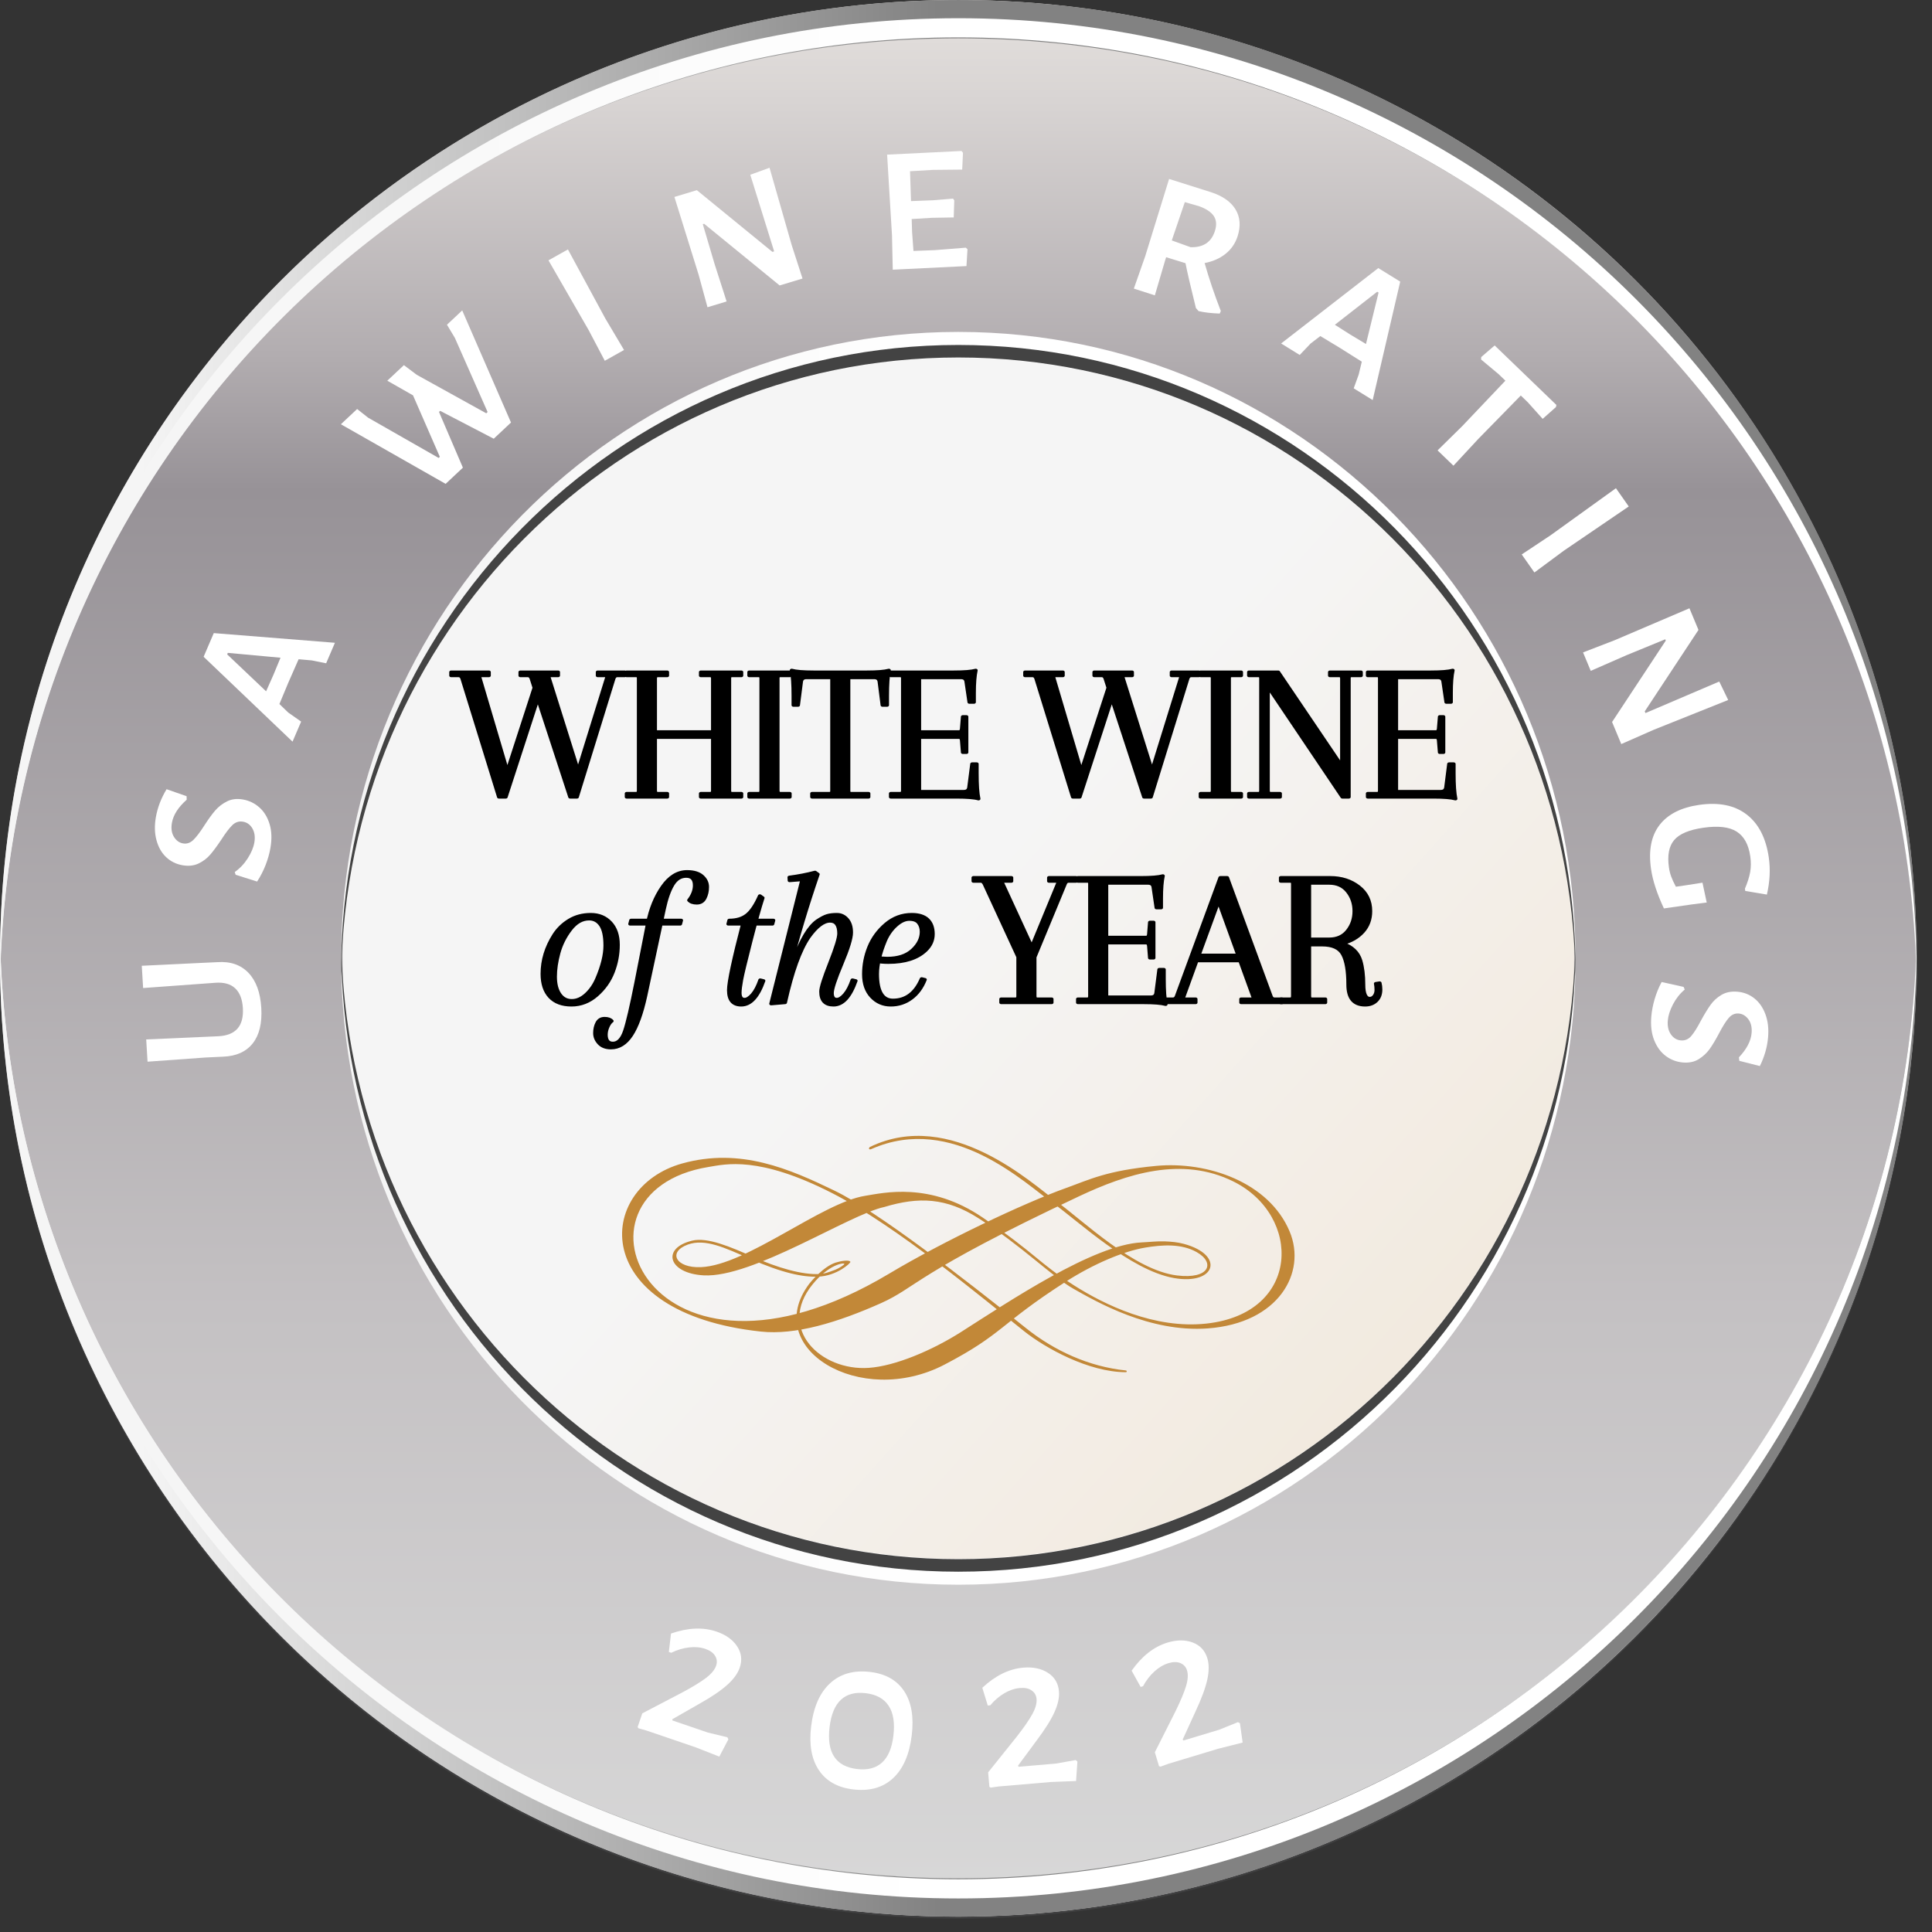 <?xml version="1.0" encoding="UTF-8" standalone="no"?>
<!DOCTYPE svg PUBLIC "-//W3C//DTD SVG 1.1//EN" "http://www.w3.org/Graphics/SVG/1.1/DTD/svg11.dtd">
<svg width="100%" height="100%" viewBox="0 0 112 112" version="1.1" xmlns="http://www.w3.org/2000/svg" xmlns:xlink="http://www.w3.org/1999/xlink" xml:space="preserve" xmlns:serif="http://www.serif.com/" style="fill-rule:evenodd;clip-rule:evenodd;stroke-linejoin:round;stroke-miterlimit:2;">
    <rect x="0" y="0" width="112" height="112" fill="#333333" stroke="none"/>
    <g transform="matrix(1,0,0,1,-478.328,-459.619)">
        <g transform="matrix(1,0,0,1,137.282,260.582)">
            <g opacity="0.2">
                <g transform="matrix(0,-1,-1,0,396.601,199.151)">
                    <path d="M-55.555,-55.555C-86.237,-55.555 -111.11,-30.682 -111.11,0.001C-111.11,30.682 -86.237,55.555 -55.555,55.555C-24.872,55.555 0,30.682 0,0.001C0,-30.682 -24.872,-55.555 -55.555,-55.555" style="fill:rgb(109,110,113);fill-rule:nonzero;"/>
                </g>
            </g>
        </g>
        <g transform="matrix(0,111.11,111.11,0,533.883,459.619)">
            <circle cx="0.5" cy="0" r="0.5" style="fill:url(#_Linear1);"/>
        </g>
        <g transform="matrix(111.11,0,0,-111.11,478.328,542.397)">
            <path d="M0.5,-0.235C0.227,-0.235 0.006,-0.017 0,0.255C0,0.252 -0,0.248 -0,0.245C-0,-0.031 0.224,-0.255 0.5,-0.255C0.776,-0.255 1,-0.031 1,0.245C1,0.248 1,0.252 1,0.255C0.994,-0.017 0.773,-0.235 0.5,-0.235Z" style="fill:url(#_Linear2);fill-rule:nonzero;"/>
        </g>
        <g transform="matrix(111.11,0,0,-111.11,478.328,541.563)">
            <path d="M0.5,-0.243C0.226,-0.243 0.003,-0.021 0,0.252C0,0.251 -0,0.249 -0,0.247C-0,-0.029 0.224,-0.253 0.5,-0.253C0.776,-0.253 1,-0.029 1,0.247C1,0.249 1,0.251 1,0.252C0.997,-0.021 0.774,-0.243 0.5,-0.243Z" style="fill:url(#_Linear3);fill-rule:nonzero;"/>
        </g>
        <g transform="matrix(111.11,0,0,-111.11,478.328,487.953)">
            <path d="M-0,-0.245C-0,-0.248 0,-0.252 0,-0.255C0.006,0.017 0.227,0.235 0.5,0.235C0.773,0.235 0.994,0.017 1,-0.255C1,-0.252 1,-0.248 1,-0.245C1,0.031 0.776,0.255 0.5,0.255C0.224,0.255 -0,0.031 -0,-0.245Z" style="fill:url(#_Linear4);fill-rule:nonzero;"/>
        </g>
        <g transform="matrix(111.11,0,0,-111.11,478.328,488.786)">
            <path d="M-0,-0.247C-0,-0.249 0,-0.251 0,-0.253C0.003,0.021 0.226,0.243 0.5,0.243C0.774,0.243 0.997,0.021 1,-0.253C1,-0.251 1,-0.249 1,-0.247C1,0.029 0.776,0.253 0.5,0.253C0.224,0.253 -0,0.029 -0,-0.247Z" style="fill:url(#_Linear5);fill-rule:nonzero;"/>
        </g>
        <g transform="matrix(0.946,0.323,-0.323,0.946,137.282,260.582)">
            <path d="M457.113,154.308C457.682,154.308 458.148,154.448 458.512,154.728C458.877,155.008 459.059,155.383 459.059,155.854C459.059,156.209 458.937,156.605 458.692,157.04C458.448,157.475 458.055,157.995 457.513,158.599L456.327,159.945L456.353,160.012L458.526,160.012L459.685,159.905L459.779,159.999L459.605,161.118L458.139,161.051L455.127,161.051L454.634,161.078L454.568,161.025L454.568,160.185L456.393,158.266C456.855,157.769 457.193,157.36 457.406,157.04C457.62,156.72 457.726,156.436 457.726,156.187C457.726,155.974 457.646,155.801 457.486,155.667C457.326,155.534 457.104,155.467 456.82,155.467C456.518,155.467 456.209,155.543 455.894,155.694C455.578,155.845 455.287,156.054 455.021,156.32L454.874,156.32L454.648,155.268C455.465,154.628 456.287,154.308 457.113,154.308Z" style="fill:white;fill-rule:nonzero;"/>
        </g>
        <g transform="matrix(0.993,0.12,-0.12,0.993,137.282,260.582)">
            <path d="M424.082,246.8C424.98,246.8 425.675,247.091 426.168,247.673C426.661,248.255 426.908,249.084 426.908,250.159C426.908,251.278 426.648,252.145 426.128,252.758C425.608,253.371 424.869,253.677 423.909,253.677C423.003,253.677 422.301,253.386 421.803,252.804C421.306,252.222 421.057,251.403 421.057,250.345C421.057,249.217 421.321,248.344 421.85,247.727C422.379,247.109 423.123,246.8 424.082,246.8ZM423.976,248.053C422.741,248.053 422.123,248.786 422.123,250.252C422.123,251.736 422.745,252.478 423.989,252.478C424.602,252.478 425.066,252.298 425.382,251.938C425.697,251.578 425.855,251.038 425.855,250.319C425.855,249.564 425.695,248.997 425.375,248.62C425.055,248.242 424.589,248.053 423.976,248.053Z" style="fill:white;fill-rule:nonzero;"/>
        </g>
        <g transform="matrix(0.996,-0.085,0.085,0.996,137.282,260.582)">
            <path d="M373.913,328.81C374.481,328.81 374.948,328.95 375.312,329.23C375.676,329.51 375.858,329.885 375.858,330.356C375.858,330.712 375.736,331.107 375.492,331.542C375.248,331.978 374.854,332.497 374.312,333.101L373.126,334.448L373.153,334.514L375.325,334.514L376.485,334.408L376.578,334.501L376.405,335.62L374.939,335.554L371.927,335.554L371.434,335.58L371.367,335.527L371.367,334.687L373.193,332.768C373.655,332.271 373.993,331.862 374.206,331.542C374.419,331.222 374.526,330.938 374.526,330.689C374.526,330.476 374.446,330.303 374.286,330.17C374.126,330.036 373.904,329.97 373.619,329.97C373.317,329.97 373.009,330.045 372.693,330.196C372.378,330.347 372.087,330.556 371.82,330.823L371.674,330.823L371.447,329.77C372.265,329.13 373.086,328.81 373.913,328.81Z" style="fill:white;fill-rule:nonzero;"/>
        </g>
        <g transform="matrix(0.957,-0.289,0.289,0.957,137.282,260.582)">
            <path d="M306.307,399.98C306.876,399.98 307.343,400.12 307.707,400.4C308.071,400.68 308.253,401.055 308.253,401.526C308.253,401.881 308.131,402.277 307.887,402.712C307.642,403.147 307.249,403.667 306.707,404.271L305.521,405.617L305.548,405.684L307.72,405.684L308.88,405.577L308.973,405.67L308.8,406.79L307.334,406.723L304.322,406.723L303.829,406.75L303.762,406.697L303.762,405.857L305.588,403.938C306.05,403.44 306.387,403.032 306.601,402.712C306.814,402.392 306.921,402.108 306.921,401.859C306.921,401.646 306.841,401.472 306.681,401.339C306.521,401.206 306.299,401.139 306.014,401.139C305.712,401.139 305.403,401.215 305.088,401.366C304.773,401.517 304.482,401.726 304.215,401.992L304.069,401.992L303.842,400.939C304.659,400.3 305.481,399.98 306.307,399.98Z" style="fill:white;fill-rule:nonzero;"/>
        </g>
        <g transform="matrix(-0.06,-0.998,0.998,-0.06,137.282,260.582)">
            <path d="M-275.619,336.796L-275.633,337.782C-275.624,338.537 -275.864,339.123 -276.352,339.541C-276.841,339.959 -277.534,340.167 -278.431,340.167C-279.32,340.167 -279.995,339.961 -280.457,339.548C-280.919,339.135 -281.141,338.546 -281.123,337.782L-281.11,336.756L-281.15,333.397L-279.857,333.397L-279.924,337.582C-279.933,338.595 -279.418,339.101 -278.378,339.101C-277.863,339.101 -277.472,338.975 -277.205,338.721C-276.939,338.468 -276.81,338.088 -276.819,337.582L-276.872,333.397L-275.579,333.397L-275.619,336.796Z" style="fill:white;fill-rule:nonzero;"/>
        </g>
        <g transform="matrix(0.172,-0.985,0.985,0.172,137.282,260.582)">
            <path d="M-182.536,387.287C-181.967,387.287 -181.398,387.398 -180.83,387.62L-181.03,388.833L-181.23,388.873C-181.745,388.464 -182.233,388.26 -182.695,388.26C-183.024,388.26 -183.284,388.344 -183.475,388.513C-183.666,388.682 -183.762,388.877 -183.762,389.1C-183.762,389.322 -183.662,389.506 -183.462,389.653C-183.262,389.799 -182.949,389.961 -182.522,390.139C-182.122,390.308 -181.8,390.466 -181.556,390.612C-181.312,390.759 -181.101,390.952 -180.923,391.192C-180.745,391.432 -180.656,391.729 -180.656,392.085C-180.656,392.449 -180.752,392.787 -180.943,393.098C-181.134,393.409 -181.418,393.66 -181.796,393.851C-182.174,394.042 -182.629,394.137 -183.162,394.137C-183.482,394.137 -183.819,394.102 -184.175,394.031C-184.53,393.959 -184.872,393.853 -185.201,393.711L-185.028,392.418L-184.881,392.338C-184.623,392.596 -184.319,392.798 -183.968,392.944C-183.617,393.091 -183.295,393.164 -183.002,393.164C-182.682,393.164 -182.422,393.082 -182.222,392.918C-182.022,392.753 -181.923,392.551 -181.923,392.311C-181.923,392.071 -182.025,391.878 -182.229,391.732C-182.433,391.585 -182.749,391.423 -183.175,391.245C-183.557,391.076 -183.873,390.919 -184.121,390.772C-184.37,390.626 -184.581,390.43 -184.755,390.186C-184.928,389.941 -185.014,389.642 -185.014,389.286C-185.014,388.913 -184.914,388.575 -184.715,388.273C-184.515,387.971 -184.226,387.731 -183.848,387.554C-183.471,387.376 -183.033,387.287 -182.536,387.287Z" style="fill:white;fill-rule:nonzero;"/>
        </g>
        <g transform="matrix(0.394,-0.919,0.919,0.394,137.282,260.582)">
            <path d="M-75.153,424.453L-76.446,424.453L-76.619,423.627L-76.859,422.894L-78.352,422.88L-79.684,422.894L-79.937,423.56L-80.124,424.453L-81.39,424.453L-78.898,417.776L-77.405,417.776L-75.153,424.453ZM-77.192,421.894L-78.138,418.976L-78.232,418.976L-79.311,421.894L-78.258,421.908L-77.192,421.894Z" style="fill:white;fill-rule:nonzero;"/>
        </g>
        <g transform="matrix(0.729,-0.684,0.684,0.729,137.282,260.582)">
            <path d="M117.405,416.785L116.032,416.785L114.873,413.48L114.78,413.48L113.58,416.785L112.207,416.785L110.142,410.108L111.434,410.108L111.554,410.908L112.94,415.412L113.034,415.412L114.34,411.747L113.833,410.108L115.153,410.108L115.313,411.028L116.725,415.412L116.832,415.412L118.391,410.974L118.578,410.108L119.79,410.108L117.405,416.785Z" style="fill:white;fill-rule:nonzero;"/>
        </g>
        <g transform="matrix(0.872,-0.489,0.489,0.872,137.282,260.582)">
            <path d="M221.744,373.781L221.797,375.9L220.518,375.9L220.571,373.901L220.518,369.223L221.811,369.223L221.744,373.781Z" style="fill:white;fill-rule:nonzero;"/>
        </g>
        <g transform="matrix(0.957,-0.289,0.289,0.957,137.282,260.582)">
            <path d="M308.87,316.1L308.91,318.139L307.524,318.139L304.365,313.448L304.285,313.448L304.272,315.874L304.312,318.139L303.153,318.139L303.206,316.18L303.166,311.462L304.525,311.462L307.684,316.154L307.79,316.154L307.75,311.502L308.936,311.436L308.87,316.1Z" style="fill:white;fill-rule:nonzero;"/>
        </g>
        <g transform="matrix(0.999,-0.049,0.049,0.999,137.282,260.582)">
            <path d="M386.026,232.543L386.119,232.637L386.012,233.61L381.735,233.61L381.788,231.611L381.735,226.933L386.052,226.933L386.132,227.039L386.039,228.012L384.347,227.946L383.014,227.959L382.987,229.691L384.267,229.705L385.426,229.665L385.493,229.771L385.413,230.758L384.16,230.718L382.974,230.731L382.961,231.491L382.987,232.583L384.227,232.597L386.026,232.543Z" style="fill:white;fill-rule:nonzero;"/>
        </g>
        <g transform="matrix(0.952,0.306,-0.306,0.952,137.282,260.582)">
            <path d="M456.755,78.276C457.27,79.049 457.852,79.836 458.5,80.635L458.487,80.795C458.025,80.928 457.621,81.008 457.274,81.035L457.074,80.915C456.426,79.867 455.968,79.103 455.702,78.623L454.529,78.636L454.529,78.823L454.582,80.942L453.303,80.942L453.356,78.943L453.303,74.265L455.835,74.252C456.555,74.252 457.112,74.423 457.508,74.765C457.903,75.107 458.101,75.589 458.101,76.211C458.101,76.646 457.983,77.041 457.747,77.397C457.512,77.752 457.181,78.045 456.755,78.276ZM454.542,77.61L455.702,77.65C456.404,77.446 456.755,77.006 456.755,76.331C456.755,75.966 456.648,75.698 456.435,75.524C456.221,75.351 455.897,75.256 455.462,75.238L454.582,75.264L454.542,77.61Z" style="fill:white;fill-rule:nonzero;"/>
        </g>
        <g transform="matrix(0.851,0.526,-0.526,0.851,137.282,260.582)">
            <path d="M474.426,-32.102L473.133,-32.102L472.96,-32.929L472.72,-33.662L471.228,-33.675L469.895,-33.662L469.642,-32.995L469.455,-32.102L468.189,-32.102L470.681,-38.779L472.174,-38.779L474.426,-32.102ZM472.387,-34.661L471.441,-37.58L471.348,-37.58L470.268,-34.661L471.321,-34.648L472.387,-34.661Z" style="fill:white;fill-rule:nonzero;"/>
        </g>
        <g transform="matrix(0.72,0.694,-0.694,0.72,137.282,260.582)">
            <path d="M464.989,-138.982L464.909,-137.956L463.617,-138.05L463.057,-138.05L463.03,-134.531L463.07,-132.412L461.791,-132.412L461.844,-134.411L461.817,-138.05L461.271,-138.05L459.952,-137.956L459.858,-138.063L459.952,-139.089L464.923,-139.089L464.989,-138.982Z" style="fill:white;fill-rule:nonzero;"/>
        </g>
        <g transform="matrix(0.575,0.818,-0.818,0.575,137.282,260.582)">
            <path d="M437.265,-220.382L437.318,-218.263L436.039,-218.263L436.092,-220.262L436.039,-224.94L437.332,-224.94L437.265,-220.382Z" style="fill:white;fill-rule:nonzero;"/>
        </g>
        <g transform="matrix(0.385,0.923,-0.923,0.385,137.282,260.582)">
            <path d="M390.912,-310.291L390.952,-308.252L389.566,-308.252L386.408,-312.943L386.328,-312.943L386.314,-310.518L386.354,-308.252L385.195,-308.252L385.248,-310.211L385.208,-314.929L386.568,-314.929L389.726,-310.238L389.833,-310.238L389.793,-314.889L390.979,-314.956L390.912,-310.291Z" style="fill:white;fill-rule:nonzero;"/>
        </g>
        <g transform="matrix(0.142,0.99,-0.99,0.142,137.282,260.582)">
            <path d="M309.173,-403.72C309.866,-403.72 310.568,-403.582 311.279,-403.306L310.892,-402.094L310.759,-402.094C310.422,-402.298 310.117,-402.445 309.846,-402.533C309.575,-402.622 309.275,-402.667 308.947,-402.667C308.254,-402.667 307.743,-402.473 307.414,-402.087C307.085,-401.7 306.921,-401.076 306.921,-400.214C306.921,-399.379 307.076,-398.786 307.387,-398.435C307.698,-398.084 308.209,-397.909 308.92,-397.909C309.107,-397.909 309.284,-397.927 309.453,-397.962C309.622,-397.998 309.831,-398.06 310.079,-398.149L310.079,-398.709L310.066,-399.708L311.239,-399.788L311.226,-398.908L311.226,-397.283C310.319,-397.007 309.529,-396.869 308.853,-396.869C307.769,-396.869 306.952,-397.154 306.401,-397.722C305.85,-398.291 305.575,-399.104 305.575,-400.161C305.575,-401.307 305.888,-402.187 306.514,-402.8C307.141,-403.413 308.027,-403.72 309.173,-403.72Z" style="fill:white;fill-rule:nonzero;"/>
        </g>
        <g transform="matrix(-0.085,0.996,-0.996,-0.085,137.282,260.582)">
            <path d="M220.596,-464.151C221.165,-464.151 221.733,-464.04 222.302,-463.818L222.102,-462.605L221.902,-462.565C221.387,-462.974 220.898,-463.178 220.436,-463.178C220.108,-463.178 219.848,-463.094 219.657,-462.925C219.466,-462.756 219.37,-462.561 219.37,-462.338C219.37,-462.116 219.47,-461.932 219.67,-461.785C219.87,-461.639 220.183,-461.477 220.61,-461.299C221.009,-461.13 221.331,-460.972 221.576,-460.826C221.82,-460.679 222.031,-460.486 222.209,-460.246C222.386,-460.006 222.475,-459.709 222.475,-459.353C222.475,-458.989 222.38,-458.651 222.189,-458.34C221.998,-458.029 221.713,-457.778 221.336,-457.587C220.958,-457.396 220.503,-457.301 219.97,-457.301C219.65,-457.301 219.312,-457.336 218.957,-457.407C218.602,-457.479 218.26,-457.585 217.931,-457.727L218.104,-459.02L218.251,-459.1C218.508,-458.842 218.813,-458.64 219.164,-458.494C219.514,-458.347 219.837,-458.274 220.13,-458.274C220.45,-458.274 220.709,-458.356 220.909,-458.52C221.109,-458.685 221.209,-458.887 221.209,-459.127C221.209,-459.367 221.107,-459.56 220.903,-459.706C220.698,-459.853 220.383,-460.015 219.956,-460.193C219.574,-460.362 219.259,-460.519 219.01,-460.666C218.761,-460.813 218.55,-461.008 218.377,-461.252C218.204,-461.497 218.117,-461.796 218.117,-462.152C218.117,-462.525 218.217,-462.863 218.417,-463.165C218.617,-463.467 218.906,-463.707 219.283,-463.884C219.661,-464.062 220.099,-464.151 220.596,-464.151Z" style="fill:white;fill-rule:nonzero;"/>
        </g>
        <g transform="matrix(-2.13163e-14,-73.007,73.007,-2.13163e-14,533.883,553.204)">
            <ellipse cx="0.523" cy="-0" rx="0.489" ry="0.489" style="fill:url(#_Linear6);"/>
        </g>
        <g transform="matrix(1.243,0,0,1,213.61,260.576)">
            <path d="M240.844,238.003L242.102,238.003L242.102,238.21L241.76,238.21C241.674,238.21 241.615,238.264 241.584,238.371L239.873,245.248L239.559,245.248L238.051,239.521L236.553,245.248L236.238,245.248L234.527,238.371C234.496,238.264 234.438,238.21 234.351,238.21L234.009,238.21L234.009,238.003L235.767,238.003L235.767,238.21L235.304,238.21L236.627,243.765L237.894,238.912L237.755,238.371C237.724,238.264 237.666,238.21 237.579,238.21L237.237,238.21L237.237,238.003L238.995,238.003L238.995,238.21L238.532,238.21L239.929,243.73L241.307,238.21L240.844,238.21L240.844,238.003Z" style="fill-rule:nonzero;"/>
            <path d="M246.218,244.88L246.218,241.787L243.517,241.787L243.517,244.88C243.517,244.987 243.561,245.041 243.647,245.041L244.082,245.041L244.082,245.248L242.195,245.248L242.195,245.041L242.629,245.041C242.716,245.041 242.759,244.987 242.759,244.88L242.759,238.348C242.759,238.256 242.716,238.21 242.629,238.21L242.195,238.21L242.195,238.003L244.082,238.003L244.082,238.21L243.647,238.21C243.561,238.21 243.517,238.264 243.517,238.371L243.517,241.465L246.218,241.465L246.218,238.371C246.218,238.264 246.175,238.21 246.089,238.21L245.654,238.21L245.654,238.003L247.541,238.003L247.541,238.21L247.106,238.21C247.02,238.21 246.977,238.256 246.977,238.348L246.977,244.88C246.977,244.987 247.02,245.041 247.106,245.041L247.541,245.041L247.541,245.248L245.654,245.248L245.654,245.041L246.089,245.041C246.175,245.041 246.218,244.987 246.218,244.88Z" style="fill-rule:nonzero;"/>
            <path d="M248.475,244.88L248.475,238.348C248.475,238.256 248.432,238.21 248.346,238.21L247.911,238.21L247.911,238.003L249.798,238.003L249.798,238.21L249.363,238.21C249.277,238.21 249.233,238.256 249.233,238.348L249.233,244.88C249.233,244.987 249.277,245.041 249.363,245.041L249.798,245.041L249.798,245.248L247.911,245.248L247.911,245.041L248.346,245.041C248.432,245.041 248.475,244.987 248.475,244.88Z" style="fill-rule:nonzero;"/>
            <path d="M252.535,238.325L252.535,244.903C252.535,244.995 252.579,245.041 252.665,245.041L253.47,245.041L253.47,245.248L250.843,245.248L250.843,245.041L251.648,245.041C251.734,245.041 251.777,244.995 251.777,244.903L251.777,238.325L250.584,238.325C250.424,238.325 250.337,238.409 250.325,238.578L250.186,239.924L249.973,239.924L249.973,239.383C249.973,238.708 249.946,238.214 249.89,237.9C250.087,237.969 250.43,238.003 250.917,238.003L253.396,238.003C253.883,238.003 254.225,237.969 254.422,237.9C254.367,238.214 254.339,238.708 254.339,239.383L254.339,239.924L254.126,239.924L253.988,238.578C253.975,238.409 253.889,238.325 253.729,238.325L252.535,238.325Z" style="fill-rule:nonzero;"/>
            <path d="M254.515,245.248L254.515,245.041L254.95,245.041C255.036,245.041 255.079,244.987 255.079,244.88L255.079,238.348C255.079,238.256 255.036,238.21 254.95,238.21L254.515,238.21L254.515,238.003L257.447,238.003C257.934,238.003 258.276,237.969 258.473,237.9C258.418,238.214 258.39,238.651 258.39,239.211L258.39,239.751L258.178,239.751L258.039,238.578C258.026,238.409 257.94,238.325 257.78,238.325L255.837,238.325L255.837,241.465L257.697,241.465C257.771,241.465 257.814,241.411 257.826,241.304L257.872,240.591L258.039,240.591L258.039,242.661L257.872,242.661L257.826,241.948C257.814,241.84 257.771,241.787 257.697,241.787L255.837,241.787L255.837,244.926L257.909,244.926C258.07,244.926 258.156,244.842 258.168,244.673L258.307,243.328L258.52,243.328L258.52,243.868C258.52,244.543 258.547,245.037 258.603,245.352C258.406,245.283 258.063,245.248 257.576,245.248L254.515,245.248Z" style="fill-rule:nonzero;"/>
            <path d="M267.612,238.003L268.87,238.003L268.87,238.21L268.527,238.21C268.441,238.21 268.383,238.264 268.352,238.371L266.641,245.248L266.326,245.248L264.818,239.521L263.32,245.248L263.006,245.248L261.295,238.371C261.264,238.264 261.205,238.21 261.119,238.21L260.777,238.21L260.777,238.003L262.534,238.003L262.534,238.21L262.071,238.21L263.394,243.765L264.661,238.912L264.522,238.371C264.492,238.264 264.433,238.21 264.347,238.21L264.005,238.21L264.005,238.003L265.762,238.003L265.762,238.21L265.299,238.21L266.696,243.73L268.074,238.21L267.612,238.21L267.612,238.003Z" style="fill-rule:nonzero;"/>
            <path d="M269.526,244.88L269.526,238.348C269.526,238.256 269.483,238.21 269.397,238.21L268.962,238.21L268.962,238.003L270.849,238.003L270.849,238.21L270.414,238.21C270.328,238.21 270.285,238.256 270.285,238.348L270.285,244.88C270.285,244.987 270.328,245.041 270.414,245.041L270.849,245.041L270.849,245.248L268.962,245.248L268.962,245.041L269.397,245.041C269.483,245.041 269.526,244.987 269.526,244.88Z" style="fill-rule:nonzero;"/>
            <path d="M275.575,245.248L272.098,238.831L272.098,244.88C272.098,244.987 272.141,245.041 272.227,245.041L272.662,245.041L272.662,245.248L271.219,245.248L271.219,245.041L271.654,245.041C271.74,245.041 271.783,244.987 271.783,244.88L271.783,238.348C271.783,238.256 271.74,238.21 271.654,238.21L271.219,238.21L271.219,238.003L272.579,238.003L275.557,243.477L275.557,238.371C275.557,238.264 275.514,238.21 275.427,238.21L274.993,238.21L274.993,238.003L276.436,238.003L276.436,238.21L276.001,238.21C275.914,238.21 275.871,238.256 275.871,238.348L275.871,245.248L275.575,245.248Z" style="fill-rule:nonzero;"/>
            <path d="M276.759,245.248L276.759,245.041L277.194,245.041C277.28,245.041 277.323,244.987 277.323,244.88L277.323,238.348C277.323,238.256 277.28,238.21 277.194,238.21L276.759,238.21L276.759,238.003L279.691,238.003C280.178,238.003 280.521,237.969 280.718,237.9C280.662,238.214 280.635,238.651 280.635,239.211L280.635,239.751L280.422,239.751L280.283,238.578C280.271,238.409 280.185,238.325 280.024,238.325L278.082,238.325L278.082,241.465L279.941,241.465C280.015,241.465 280.058,241.411 280.07,241.304L280.117,240.591L280.283,240.591L280.283,242.661L280.117,242.661L280.07,241.948C280.058,241.84 280.015,241.787 279.941,241.787L278.082,241.787L278.082,244.926L280.154,244.926C280.314,244.926 280.4,244.842 280.413,244.673L280.551,243.328L280.764,243.328L280.764,243.868C280.764,244.543 280.792,245.037 280.847,245.352C280.65,245.283 280.308,245.248 279.821,245.248L276.759,245.248Z" style="fill-rule:nonzero;"/>
            <path d="M238.268,255.497C238.268,254.707 238.453,253.952 238.823,253.231C239.002,252.886 239.237,252.604 239.526,252.386C239.816,252.167 240.148,252.058 240.521,252.058C240.894,252.058 241.197,252.215 241.432,252.53C241.666,252.844 241.783,253.273 241.783,253.818C241.783,254.362 241.703,254.891 241.543,255.405C241.382,255.918 241.13,256.363 240.784,256.739C240.439,257.114 240.05,257.302 239.619,257.302C239.187,257.302 238.854,257.145 238.62,256.831C238.386,256.516 238.268,256.072 238.268,255.497ZM240.442,252.311C240.109,252.311 239.815,252.518 239.559,252.932C239.303,253.346 239.121,253.798 239.013,254.289C238.905,254.78 238.851,255.238 238.851,255.663C238.851,256.089 238.921,256.426 239.059,256.675C239.198,256.925 239.389,257.049 239.633,257.049C239.876,257.049 240.104,256.926 240.317,256.681C240.53,256.436 240.698,256.133 240.821,255.773C241.074,255.037 241.2,254.398 241.2,253.858C241.2,253.317 241.133,252.924 240.997,252.679C240.861,252.434 240.676,252.311 240.442,252.311Z" style="fill-rule:nonzero;"/>
            <path d="M242.357,252.61L242.403,252.392L244.734,252.392L244.687,252.61L242.357,252.61ZM243.929,251.748L243.06,256.796C242.881,257.808 242.662,258.559 242.403,259.05C242.144,259.541 241.829,259.786 241.459,259.786C241.225,259.786 241.043,259.698 240.914,259.522C240.784,259.345 240.72,259.148 240.72,258.929C240.72,258.711 240.755,258.515 240.826,258.343C240.897,258.17 241.009,258.084 241.163,258.084C241.318,258.084 241.429,258.134 241.496,258.234C241.416,258.31 241.35,258.425 241.298,258.579C241.245,258.732 241.219,258.881 241.219,259.027C241.219,259.357 241.33,259.522 241.552,259.522C241.799,259.522 241.987,259.284 242.116,258.809C242.246,258.333 242.424,257.379 242.653,255.945L243.189,252.541C243.319,251.728 243.547,251.031 243.874,250.448C244.2,249.865 244.58,249.574 245.011,249.574C245.319,249.574 245.552,249.662 245.71,249.839C245.867,250.015 245.945,250.222 245.945,250.46C245.945,250.697 245.907,250.912 245.83,251.104C245.753,251.295 245.631,251.391 245.464,251.391C245.298,251.391 245.178,251.337 245.104,251.23C245.282,250.946 245.372,250.659 245.372,250.368C245.372,250.015 245.238,249.839 244.97,249.839C244.701,249.839 244.487,250.005 244.327,250.339C244.166,250.672 244.034,251.142 243.929,251.748Z" style="fill-rule:nonzero;"/>
            <path d="M246.935,252.61L246.981,252.392L249.035,252.392L248.988,252.61L246.935,252.61ZM248.406,250.977L248.535,251.092C248.393,251.629 248.204,252.472 247.966,253.622C247.729,254.772 247.586,255.514 247.536,255.847C247.487,256.181 247.462,256.432 247.462,256.601C247.462,256.854 247.539,256.98 247.693,256.98C247.811,256.98 247.937,256.882 248.073,256.687C248.208,256.491 248.325,256.213 248.424,255.853L248.572,255.899C248.307,256.834 247.962,257.302 247.536,257.302C247.154,257.302 246.963,257.015 246.963,256.44C246.963,255.964 247.191,254.638 247.647,252.461L246.981,252.392C247.32,252.392 247.595,252.29 247.804,252.087C248.014,251.884 248.215,251.514 248.406,250.977Z" style="fill-rule:nonzero;"/>
            <path d="M249.58,257.164L248.933,257.233L250.385,250.034L249.793,250.092L249.784,249.896C250.209,249.827 250.607,249.731 250.977,249.609L251.106,249.724C250.607,251.533 250.166,253.354 249.784,255.186L249.858,255.186L250.006,254.68C250.339,253.522 250.699,252.771 251.088,252.426C251.273,252.273 251.426,252.173 251.546,252.127C251.666,252.081 251.817,252.058 251.999,252.058C252.181,252.058 252.337,252.15 252.466,252.334C252.596,252.518 252.66,252.775 252.66,253.105C252.66,253.434 252.511,254.04 252.212,254.922C251.913,255.803 251.763,256.367 251.763,256.612C251.763,256.857 251.84,256.98 251.994,256.98C252.112,256.98 252.238,256.882 252.374,256.687C252.509,256.491 252.626,256.213 252.725,255.853L252.873,255.899C252.608,256.834 252.263,257.302 251.837,257.302C251.455,257.302 251.264,257.041 251.264,256.52C251.264,256.298 251.404,255.746 251.685,254.864C251.965,253.982 252.105,253.415 252.105,253.162C252.105,252.679 251.964,252.438 251.68,252.438C251.372,252.438 251.039,252.748 250.681,253.369C250.268,254.113 249.901,255.378 249.58,257.164Z" style="fill-rule:nonzero;"/>
            <path d="M255.491,252.058C255.817,252.058 256.063,252.156 256.226,252.351C256.389,252.547 256.471,252.827 256.471,253.191C256.471,253.555 256.357,253.871 256.129,254.14C255.74,254.6 255.164,254.83 254.399,254.83C254.171,254.83 253.974,254.807 253.807,254.761L253.807,254.542C254.023,254.58 254.202,254.6 254.344,254.6C254.855,254.6 255.252,254.439 255.532,254.117C255.813,253.795 255.953,253.442 255.953,253.059C255.953,252.852 255.908,252.679 255.819,252.541C255.73,252.403 255.582,252.334 255.375,252.334C255.168,252.334 254.959,252.453 254.746,252.691C254.533,252.928 254.365,253.223 254.242,253.576C253.995,254.32 253.872,254.964 253.872,255.508C253.872,256.52 254.119,257.026 254.612,257.026C255.222,257.026 255.669,256.612 255.953,255.784L256.101,255.83C255.953,256.298 255.739,256.66 255.458,256.917C255.178,257.174 254.862,257.302 254.51,257.302C254.159,257.302 253.863,257.141 253.622,256.819C253.382,256.497 253.262,256.064 253.262,255.52C253.262,254.975 253.345,254.448 253.511,253.938C253.678,253.429 253.937,252.988 254.288,252.616C254.64,252.244 255.04,252.058 255.491,252.058Z" style="fill-rule:nonzero;"/>
            <path d="M261.891,249.919L263.149,249.919L263.149,250.126L262.807,250.126C262.72,250.126 262.662,250.18 262.631,250.287L261.216,254.531L261.216,256.796C261.216,256.903 261.259,256.957 261.345,256.957L262.011,256.957L262.011,257.164L259.662,257.164L259.662,256.957L260.328,256.957C260.414,256.957 260.457,256.903 260.457,256.796L260.457,254.519L258.885,250.287C258.842,250.18 258.783,250.126 258.709,250.126L258.367,250.126L258.367,249.919L260.134,249.919L260.134,250.126L259.671,250.126L261.086,253.944L262.354,250.126L261.891,250.126L261.891,249.919Z" style="fill-rule:nonzero;"/>
            <path d="M263.241,257.164L263.241,256.957L263.676,256.957C263.763,256.957 263.806,256.903 263.806,256.796L263.806,250.264C263.806,250.172 263.763,250.126 263.676,250.126L263.241,250.126L263.241,249.919L266.173,249.919C266.661,249.919 267.003,249.885 267.2,249.816C267.145,250.13 267.117,250.567 267.117,251.127L267.117,251.667L266.904,251.667L266.765,250.494C266.753,250.325 266.667,250.241 266.506,250.241L264.564,250.241L264.564,253.381L266.423,253.381C266.497,253.381 266.54,253.327 266.553,253.22L266.599,252.507L266.765,252.507L266.765,254.577L266.599,254.577L266.553,253.864C266.54,253.756 266.497,253.703 266.423,253.703L264.564,253.703L264.564,256.842L266.636,256.842C266.796,256.842 266.883,256.758 266.895,256.589L267.034,255.244L267.246,255.244L267.246,255.784C267.246,256.459 267.274,256.953 267.33,257.268C267.132,257.199 266.79,257.164 266.303,257.164L263.241,257.164Z" style="fill-rule:nonzero;"/>
            <path d="M272.75,257.164L270.854,257.164L270.854,256.957L271.455,256.957L270.807,254.738L268.773,254.738L268.125,256.957L268.726,256.957L268.726,257.164L267.33,257.164L267.33,256.957L267.672,256.957C267.758,256.957 267.817,256.903 267.848,256.796L269.882,249.919L270.197,249.919L272.232,256.796C272.263,256.903 272.321,256.957 272.407,256.957L272.75,256.957L272.75,257.164ZM269.799,251.276L268.874,254.416L270.715,254.416L269.799,251.276Z" style="fill-rule:nonzero;"/>
            <path d="M276.847,256.923C276.94,256.923 277.015,256.875 277.074,256.779C277.132,256.683 277.162,256.568 277.162,256.434C277.162,256.3 277.152,256.175 277.134,256.06L277.31,256.026C277.334,256.141 277.347,256.267 277.347,256.405C277.347,256.681 277.28,256.9 277.148,257.061C277.015,257.222 276.844,257.302 276.634,257.302C276.11,257.302 275.848,256.907 275.848,256.118C275.848,255.328 275.768,254.747 275.608,254.375C275.447,254.004 275.121,253.818 274.627,253.818L274.026,253.818L274.026,256.796C274.026,256.903 274.069,256.957 274.156,256.957L274.775,256.957L274.775,257.164L272.703,257.164L272.703,256.957L273.138,256.957C273.225,256.957 273.268,256.903 273.268,256.796L273.268,250.264C273.268,250.172 273.225,250.126 273.138,250.126L272.703,250.126L272.703,249.919L275.007,249.919C275.524,249.919 275.965,250.095 276.329,250.448C276.693,250.801 276.875,251.272 276.875,251.863C276.875,252.338 276.756,252.739 276.519,253.064C276.281,253.39 275.968,253.614 275.58,253.737C276.018,253.921 276.295,254.251 276.412,254.726C276.505,255.117 276.551,255.581 276.551,256.118C276.551,256.654 276.65,256.923 276.847,256.923ZM274.96,250.241L274.026,250.241L274.026,253.484L274.96,253.484C275.33,253.484 275.619,253.323 275.825,253.001C276.032,252.679 276.135,252.3 276.135,251.863C276.135,251.426 276.032,251.046 275.825,250.724C275.619,250.402 275.33,250.241 274.96,250.241Z" style="fill-rule:nonzero;"/>
        </g>
        <g transform="matrix(71.563,0,0,-71.563,498.102,532.952)">
            <path d="M0.5,-0.238C0.227,-0.238 0.006,-0.017 0,0.259C0,0.255 -0,0.252 -0,0.248C-0,-0.032 0.224,-0.259 0.5,-0.259C0.776,-0.259 1,-0.032 1,0.248C1,0.252 1,0.255 1,0.259C0.994,-0.017 0.773,-0.238 0.5,-0.238Z" style="fill:url(#_Linear7);fill-rule:nonzero;"/>
        </g>
        <g transform="matrix(1,0,0,1,533.883,514.812)">
            <g>
                <path d="M0,35.194C19.642,35.194 35.58,19.145 35.772,-0.726C35.774,-0.605 35.782,-0.485 35.782,-0.363C35.782,19.675 19.763,35.92 0,35.92C-19.761,35.92 -35.781,19.675 -35.781,-0.363C-35.781,-0.485 -35.773,-0.605 -35.771,-0.726C-35.579,19.145 -19.641,35.194 0,35.194" style="fill:rgb(67,67,67);fill-rule:nonzero;"/>
            </g>
        </g>
        <g transform="matrix(71.563,0,0,-71.563,498.102,497.395)">
            <path d="M-0,-0.248C-0,-0.252 0,-0.255 0,-0.259C0.006,0.017 0.227,0.238 0.5,0.238C0.773,0.238 0.994,0.017 1,-0.259C1,-0.255 1,-0.252 1,-0.248C1,0.032 0.776,0.259 0.5,0.259C0.224,0.259 -0,0.032 -0,-0.248Z" style="fill:url(#_Linear8);fill-rule:nonzero;"/>
        </g>
        <g transform="matrix(1,0,0,1,533.883,515.537)">
            <g>
                <path d="M0,-35.194C19.642,-35.194 35.58,-19.145 35.772,0.726C35.774,0.605 35.782,0.485 35.782,0.363C35.782,-19.675 19.763,-35.92 0,-35.92C-19.761,-35.92 -35.781,-19.675 -35.781,0.363C-35.781,0.485 -35.773,0.605 -35.771,0.726C-35.579,-19.145 -19.641,-35.194 0,-35.194" style="fill:rgb(67,67,67);fill-rule:nonzero;"/>
            </g>
        </g>
        <g transform="matrix(1,0,0,1,540.093,531.663)">
            <g>
                <path d="M0,2.269C1.635,1.219 3.374,0.49 4.619,0.281C5.61,0.116 6.716,0.039 7.608,0.542C8.704,1.161 8.351,2.128 6.466,1.896C3.975,1.589 1.042,-1.261 -0.519,-2.398C-1.9,-3.405 -6.636,-7.825 -11.327,-5.557C-11.423,-5.502 -11.409,-5.361 -11.255,-5.43C-6.521,-7.531 -2.308,-3.403 -0.687,-2.27C0.667,-1.323 3.732,1.592 6.287,2.045C8.706,2.474 9.27,0.715 6.866,0.065C6.507,-0.032 6.153,-0.064 5.773,-0.08C5.307,-0.098 4.873,-0.041 4.416,-0.02C1.623,0.106 -3.273,3.405 -6.064,5.181C-7.729,6.239 -9.871,7.149 -11.405,7.253C-14.188,7.443 -16.742,4.986 -14.663,2.417C-13.728,1.262 -12.859,1.145 -12.818,1.222C-12.794,1.269 -13.146,1.49 -13.342,1.564C-13.778,1.73 -13.979,1.795 -14.229,1.811C-15.258,1.876 -16.713,1.441 -18.108,0.819C-19.44,0.226 -20.758,-0.333 -21.632,-0.124C-23.448,0.31 -23.027,1.779 -20.97,1.89C-18.114,2.043 -12.556,-1.636 -10.492,-2.076C-8.504,-2.674 -6.915,-2.619 -5.04,-1.421C-2.483,0.212 -0.762,1.978 0.48,2.676C1.773,3.403 4.869,5.213 8.252,4.965C12.351,4.665 13.999,1.737 12.997,-0.652C11.799,-3.513 8.229,-4.736 5.251,-4.455C2.375,-4.183 1.406,-3.665 0.022,-3.169C-2.43,-2.293 -7.108,-0.071 -10.215,1.788C-24.097,10.094 -29.667,-2.937 -20.683,-4.395C-19.704,-4.554 -17.791,-5.056 -13.527,-2.879C-9.813,-0.983 -4.771,3.234 -2.403,5.121C-1.17,6.105 1.339,7.499 3.498,7.504C3.577,7.505 3.566,7.409 3.503,7.403C1.371,7.184 -0.635,6.27 -2.296,4.942C-5.932,2.036 -10.889,-1.814 -13.386,-3.02C-15.972,-4.268 -18.831,-5.535 -22.209,-4.599C-27.266,-3.198 -27.7,4.073 -17.649,5.149C-15.659,5.362 -13.22,4.627 -10.699,3.504C-8.623,2.579 -8.7,1.769 0.794,-2.696C3.542,-3.988 6.742,-5.046 9.745,-3.548C13.715,-1.568 13.653,4.086 8.175,4.685C5.161,5.013 2.259,3.588 0.506,2.476C-1.56,1.164 -1.69,0.66 -4.793,-1.458C-7.86,-3.551 -10.551,-2.89 -11.614,-2.721C-14.129,-2.321 -18.47,1.303 -21.131,1.414C-22.602,1.475 -23.069,0.529 -21.883,0.102C-20.878,-0.26 -19.707,0.307 -18.311,0.921C-16.377,1.772 -15.207,1.995 -14.351,1.966C-13.255,1.929 -12.441,1.174 -12.467,1.107C-12.521,0.968 -13.043,1.059 -13.328,1.152C-14.035,1.383 -14.769,2.267 -14.854,2.381C-17.657,6.113 -11.9,9.62 -7.003,7.06C-3.599,5.28 -3.832,4.732 0,2.269" style="fill:rgb(194,136,56);fill-rule:nonzero;"/>
            </g>
        </g>
        <g transform="matrix(1.243,0,0,1,213.61,260.576)">
            <path d="M240.844,238.003L242.102,238.003L242.102,238.21L241.76,238.21C241.674,238.21 241.615,238.264 241.584,238.371L239.873,245.248L239.559,245.248L238.051,239.521L236.553,245.248L236.238,245.248L234.527,238.371C234.496,238.264 234.438,238.21 234.351,238.21L234.009,238.21L234.009,238.003L235.767,238.003L235.767,238.21L235.304,238.21L236.627,243.765L237.894,238.912L237.755,238.371C237.724,238.264 237.666,238.21 237.579,238.21L237.237,238.21L237.237,238.003L238.995,238.003L238.995,238.21L238.532,238.21L239.929,243.73L241.307,238.21L240.844,238.21L240.844,238.003Z" style="fill:none;fill-rule:nonzero;stroke:black;stroke-width:0.18px;"/>
            <path d="M246.218,244.88L246.218,241.787L243.517,241.787L243.517,244.88C243.517,244.987 243.561,245.041 243.647,245.041L244.082,245.041L244.082,245.248L242.195,245.248L242.195,245.041L242.629,245.041C242.716,245.041 242.759,244.987 242.759,244.88L242.759,238.348C242.759,238.256 242.716,238.21 242.629,238.21L242.195,238.21L242.195,238.003L244.082,238.003L244.082,238.21L243.647,238.21C243.561,238.21 243.517,238.264 243.517,238.371L243.517,241.465L246.218,241.465L246.218,238.371C246.218,238.264 246.175,238.21 246.089,238.21L245.654,238.21L245.654,238.003L247.541,238.003L247.541,238.21L247.106,238.21C247.02,238.21 246.977,238.256 246.977,238.348L246.977,244.88C246.977,244.987 247.02,245.041 247.106,245.041L247.541,245.041L247.541,245.248L245.654,245.248L245.654,245.041L246.089,245.041C246.175,245.041 246.218,244.987 246.218,244.88Z" style="fill:none;fill-rule:nonzero;stroke:black;stroke-width:0.18px;"/>
            <path d="M248.475,244.88L248.475,238.348C248.475,238.256 248.432,238.21 248.346,238.21L247.911,238.21L247.911,238.003L249.798,238.003L249.798,238.21L249.363,238.21C249.277,238.21 249.233,238.256 249.233,238.348L249.233,244.88C249.233,244.987 249.277,245.041 249.363,245.041L249.798,245.041L249.798,245.248L247.911,245.248L247.911,245.041L248.346,245.041C248.432,245.041 248.475,244.987 248.475,244.88Z" style="fill:none;fill-rule:nonzero;stroke:black;stroke-width:0.18px;"/>
            <path d="M252.535,238.325L252.535,244.903C252.535,244.995 252.579,245.041 252.665,245.041L253.47,245.041L253.47,245.248L250.843,245.248L250.843,245.041L251.648,245.041C251.734,245.041 251.777,244.995 251.777,244.903L251.777,238.325L250.584,238.325C250.424,238.325 250.337,238.409 250.325,238.578L250.186,239.924L249.973,239.924L249.973,239.383C249.973,238.708 249.946,238.214 249.89,237.9C250.087,237.969 250.43,238.003 250.917,238.003L253.396,238.003C253.883,238.003 254.225,237.969 254.422,237.9C254.367,238.214 254.339,238.708 254.339,239.383L254.339,239.924L254.126,239.924L253.988,238.578C253.975,238.409 253.889,238.325 253.729,238.325L252.535,238.325Z" style="fill:none;fill-rule:nonzero;stroke:black;stroke-width:0.18px;"/>
            <path d="M254.515,245.248L254.515,245.041L254.95,245.041C255.036,245.041 255.079,244.987 255.079,244.88L255.079,238.348C255.079,238.256 255.036,238.21 254.95,238.21L254.515,238.21L254.515,238.003L257.447,238.003C257.934,238.003 258.276,237.969 258.473,237.9C258.418,238.214 258.39,238.651 258.39,239.211L258.39,239.751L258.178,239.751L258.039,238.578C258.026,238.409 257.94,238.325 257.78,238.325L255.837,238.325L255.837,241.465L257.697,241.465C257.771,241.465 257.814,241.411 257.826,241.304L257.872,240.591L258.039,240.591L258.039,242.661L257.872,242.661L257.826,241.948C257.814,241.84 257.771,241.787 257.697,241.787L255.837,241.787L255.837,244.926L257.909,244.926C258.07,244.926 258.156,244.842 258.168,244.673L258.307,243.328L258.52,243.328L258.52,243.868C258.52,244.543 258.547,245.037 258.603,245.352C258.406,245.283 258.063,245.248 257.576,245.248L254.515,245.248Z" style="fill:none;fill-rule:nonzero;stroke:black;stroke-width:0.18px;"/>
            <path d="M267.612,238.003L268.87,238.003L268.87,238.21L268.527,238.21C268.441,238.21 268.383,238.264 268.352,238.371L266.641,245.248L266.326,245.248L264.818,239.521L263.32,245.248L263.006,245.248L261.295,238.371C261.264,238.264 261.205,238.21 261.119,238.21L260.777,238.21L260.777,238.003L262.534,238.003L262.534,238.21L262.071,238.21L263.394,243.765L264.661,238.912L264.522,238.371C264.492,238.264 264.433,238.21 264.347,238.21L264.005,238.21L264.005,238.003L265.762,238.003L265.762,238.21L265.299,238.21L266.696,243.73L268.074,238.21L267.612,238.21L267.612,238.003Z" style="fill:none;fill-rule:nonzero;stroke:black;stroke-width:0.18px;"/>
            <path d="M269.526,244.88L269.526,238.348C269.526,238.256 269.483,238.21 269.397,238.21L268.962,238.21L268.962,238.003L270.849,238.003L270.849,238.21L270.414,238.21C270.328,238.21 270.285,238.256 270.285,238.348L270.285,244.88C270.285,244.987 270.328,245.041 270.414,245.041L270.849,245.041L270.849,245.248L268.962,245.248L268.962,245.041L269.397,245.041C269.483,245.041 269.526,244.987 269.526,244.88Z" style="fill:none;fill-rule:nonzero;stroke:black;stroke-width:0.18px;"/>
            <path d="M275.575,245.248L272.098,238.831L272.098,244.88C272.098,244.987 272.141,245.041 272.227,245.041L272.662,245.041L272.662,245.248L271.219,245.248L271.219,245.041L271.654,245.041C271.74,245.041 271.783,244.987 271.783,244.88L271.783,238.348C271.783,238.256 271.74,238.21 271.654,238.21L271.219,238.21L271.219,238.003L272.579,238.003L275.557,243.477L275.557,238.371C275.557,238.264 275.514,238.21 275.427,238.21L274.993,238.21L274.993,238.003L276.436,238.003L276.436,238.21L276.001,238.21C275.914,238.21 275.871,238.256 275.871,238.348L275.871,245.248L275.575,245.248Z" style="fill:none;fill-rule:nonzero;stroke:black;stroke-width:0.18px;"/>
            <path d="M276.759,245.248L276.759,245.041L277.194,245.041C277.28,245.041 277.323,244.987 277.323,244.88L277.323,238.348C277.323,238.256 277.28,238.21 277.194,238.21L276.759,238.21L276.759,238.003L279.691,238.003C280.178,238.003 280.521,237.969 280.718,237.9C280.662,238.214 280.635,238.651 280.635,239.211L280.635,239.751L280.422,239.751L280.283,238.578C280.271,238.409 280.185,238.325 280.024,238.325L278.082,238.325L278.082,241.465L279.941,241.465C280.015,241.465 280.058,241.411 280.07,241.304L280.117,240.591L280.283,240.591L280.283,242.661L280.117,242.661L280.07,241.948C280.058,241.84 280.015,241.787 279.941,241.787L278.082,241.787L278.082,244.926L280.154,244.926C280.314,244.926 280.4,244.842 280.413,244.673L280.551,243.328L280.764,243.328L280.764,243.868C280.764,244.543 280.792,245.037 280.847,245.352C280.65,245.283 280.308,245.248 279.821,245.248L276.759,245.248Z" style="fill:none;fill-rule:nonzero;stroke:black;stroke-width:0.18px;"/>
            <path d="M238.268,255.497C238.268,254.707 238.453,253.952 238.823,253.231C239.002,252.886 239.237,252.604 239.526,252.386C239.816,252.167 240.148,252.058 240.521,252.058C240.894,252.058 241.197,252.215 241.432,252.53C241.666,252.844 241.783,253.273 241.783,253.818C241.783,254.362 241.703,254.891 241.543,255.405C241.382,255.918 241.13,256.363 240.784,256.739C240.439,257.114 240.05,257.302 239.619,257.302C239.187,257.302 238.854,257.145 238.62,256.831C238.386,256.516 238.268,256.072 238.268,255.497ZM240.442,252.311C240.109,252.311 239.815,252.518 239.559,252.932C239.303,253.346 239.121,253.798 239.013,254.289C238.905,254.78 238.851,255.238 238.851,255.663C238.851,256.089 238.921,256.426 239.059,256.675C239.198,256.925 239.389,257.049 239.633,257.049C239.876,257.049 240.104,256.926 240.317,256.681C240.53,256.436 240.698,256.133 240.821,255.773C241.074,255.037 241.2,254.398 241.2,253.858C241.2,253.317 241.133,252.924 240.997,252.679C240.861,252.434 240.676,252.311 240.442,252.311Z" style="fill:none;fill-rule:nonzero;stroke:black;stroke-width:0.18px;"/>
            <path d="M242.357,252.61L242.403,252.392L244.734,252.392L244.687,252.61L242.357,252.61ZM243.929,251.748L243.06,256.796C242.881,257.808 242.662,258.559 242.403,259.05C242.144,259.541 241.829,259.786 241.459,259.786C241.225,259.786 241.043,259.698 240.914,259.522C240.784,259.345 240.72,259.148 240.72,258.929C240.72,258.711 240.755,258.515 240.826,258.343C240.897,258.17 241.009,258.084 241.163,258.084C241.318,258.084 241.429,258.134 241.496,258.234C241.416,258.31 241.35,258.425 241.298,258.579C241.245,258.732 241.219,258.881 241.219,259.027C241.219,259.357 241.33,259.522 241.552,259.522C241.799,259.522 241.987,259.284 242.116,258.809C242.246,258.333 242.424,257.379 242.653,255.945L243.189,252.541C243.319,251.728 243.547,251.031 243.874,250.448C244.2,249.865 244.58,249.574 245.011,249.574C245.319,249.574 245.552,249.662 245.71,249.839C245.867,250.015 245.945,250.222 245.945,250.46C245.945,250.697 245.907,250.912 245.83,251.104C245.753,251.295 245.631,251.391 245.464,251.391C245.298,251.391 245.178,251.337 245.104,251.23C245.282,250.946 245.372,250.659 245.372,250.368C245.372,250.015 245.238,249.839 244.97,249.839C244.701,249.839 244.487,250.005 244.327,250.339C244.166,250.672 244.034,251.142 243.929,251.748Z" style="fill:none;fill-rule:nonzero;stroke:black;stroke-width:0.18px;"/>
            <path d="M246.935,252.61L246.981,252.392L249.035,252.392L248.988,252.61L246.935,252.61ZM248.406,250.977L248.535,251.092C248.393,251.629 248.204,252.472 247.966,253.622C247.729,254.772 247.586,255.514 247.536,255.847C247.487,256.181 247.462,256.432 247.462,256.601C247.462,256.854 247.539,256.98 247.693,256.98C247.811,256.98 247.937,256.882 248.073,256.687C248.208,256.491 248.325,256.213 248.424,255.853L248.572,255.899C248.307,256.834 247.962,257.302 247.536,257.302C247.154,257.302 246.963,257.015 246.963,256.44C246.963,255.964 247.191,254.638 247.647,252.461L246.981,252.392C247.32,252.392 247.595,252.29 247.804,252.087C248.014,251.884 248.215,251.514 248.406,250.977Z" style="fill:none;fill-rule:nonzero;stroke:black;stroke-width:0.18px;"/>
            <path d="M249.58,257.164L248.933,257.233L250.385,250.034L249.793,250.092L249.784,249.896C250.209,249.827 250.607,249.731 250.977,249.609L251.106,249.724C250.607,251.533 250.166,253.354 249.784,255.186L249.858,255.186L250.006,254.68C250.339,253.522 250.699,252.771 251.088,252.426C251.273,252.273 251.426,252.173 251.546,252.127C251.666,252.081 251.817,252.058 251.999,252.058C252.181,252.058 252.337,252.15 252.466,252.334C252.596,252.518 252.66,252.775 252.66,253.105C252.66,253.434 252.511,254.04 252.212,254.922C251.913,255.803 251.763,256.367 251.763,256.612C251.763,256.857 251.84,256.98 251.994,256.98C252.112,256.98 252.238,256.882 252.374,256.687C252.509,256.491 252.626,256.213 252.725,255.853L252.873,255.899C252.608,256.834 252.263,257.302 251.837,257.302C251.455,257.302 251.264,257.041 251.264,256.52C251.264,256.298 251.404,255.746 251.685,254.864C251.965,253.982 252.105,253.415 252.105,253.162C252.105,252.679 251.964,252.438 251.68,252.438C251.372,252.438 251.039,252.748 250.681,253.369C250.268,254.113 249.901,255.378 249.58,257.164Z" style="fill:none;fill-rule:nonzero;stroke:black;stroke-width:0.18px;"/>
            <path d="M255.491,252.058C255.817,252.058 256.063,252.156 256.226,252.351C256.389,252.547 256.471,252.827 256.471,253.191C256.471,253.555 256.357,253.871 256.129,254.14C255.74,254.6 255.164,254.83 254.399,254.83C254.171,254.83 253.974,254.807 253.807,254.761L253.807,254.542C254.023,254.58 254.202,254.6 254.344,254.6C254.855,254.6 255.252,254.439 255.532,254.117C255.813,253.795 255.953,253.442 255.953,253.059C255.953,252.852 255.908,252.679 255.819,252.541C255.73,252.403 255.582,252.334 255.375,252.334C255.168,252.334 254.959,252.453 254.746,252.691C254.533,252.928 254.365,253.223 254.242,253.576C253.995,254.32 253.872,254.964 253.872,255.508C253.872,256.52 254.119,257.026 254.612,257.026C255.222,257.026 255.669,256.612 255.953,255.784L256.101,255.83C255.953,256.298 255.739,256.66 255.458,256.917C255.178,257.174 254.862,257.302 254.51,257.302C254.159,257.302 253.863,257.141 253.622,256.819C253.382,256.497 253.262,256.064 253.262,255.52C253.262,254.975 253.345,254.448 253.511,253.938C253.678,253.429 253.937,252.988 254.288,252.616C254.64,252.244 255.04,252.058 255.491,252.058Z" style="fill:none;fill-rule:nonzero;stroke:black;stroke-width:0.18px;"/>
            <path d="M261.891,249.919L263.149,249.919L263.149,250.126L262.807,250.126C262.72,250.126 262.662,250.18 262.631,250.287L261.216,254.531L261.216,256.796C261.216,256.903 261.259,256.957 261.345,256.957L262.011,256.957L262.011,257.164L259.662,257.164L259.662,256.957L260.328,256.957C260.414,256.957 260.457,256.903 260.457,256.796L260.457,254.519L258.885,250.287C258.842,250.18 258.783,250.126 258.709,250.126L258.367,250.126L258.367,249.919L260.134,249.919L260.134,250.126L259.671,250.126L261.086,253.944L262.354,250.126L261.891,250.126L261.891,249.919Z" style="fill:none;fill-rule:nonzero;stroke:black;stroke-width:0.18px;"/>
            <path d="M263.241,257.164L263.241,256.957L263.676,256.957C263.763,256.957 263.806,256.903 263.806,256.796L263.806,250.264C263.806,250.172 263.763,250.126 263.676,250.126L263.241,250.126L263.241,249.919L266.173,249.919C266.661,249.919 267.003,249.885 267.2,249.816C267.145,250.13 267.117,250.567 267.117,251.127L267.117,251.667L266.904,251.667L266.765,250.494C266.753,250.325 266.667,250.241 266.506,250.241L264.564,250.241L264.564,253.381L266.423,253.381C266.497,253.381 266.54,253.327 266.553,253.22L266.599,252.507L266.765,252.507L266.765,254.577L266.599,254.577L266.553,253.864C266.54,253.756 266.497,253.703 266.423,253.703L264.564,253.703L264.564,256.842L266.636,256.842C266.796,256.842 266.883,256.758 266.895,256.589L267.034,255.244L267.246,255.244L267.246,255.784C267.246,256.459 267.274,256.953 267.33,257.268C267.132,257.199 266.79,257.164 266.303,257.164L263.241,257.164Z" style="fill:none;fill-rule:nonzero;stroke:black;stroke-width:0.18px;"/>
            <path d="M272.75,257.164L270.854,257.164L270.854,256.957L271.455,256.957L270.807,254.738L268.773,254.738L268.125,256.957L268.726,256.957L268.726,257.164L267.33,257.164L267.33,256.957L267.672,256.957C267.758,256.957 267.817,256.903 267.848,256.796L269.882,249.919L270.197,249.919L272.232,256.796C272.263,256.903 272.321,256.957 272.407,256.957L272.75,256.957L272.75,257.164ZM269.799,251.276L268.874,254.416L270.715,254.416L269.799,251.276Z" style="fill:none;fill-rule:nonzero;stroke:black;stroke-width:0.18px;"/>
            <path d="M276.847,256.923C276.94,256.923 277.015,256.875 277.074,256.779C277.132,256.683 277.162,256.568 277.162,256.434C277.162,256.3 277.152,256.175 277.134,256.06L277.31,256.026C277.334,256.141 277.347,256.267 277.347,256.405C277.347,256.681 277.28,256.9 277.148,257.061C277.015,257.222 276.844,257.302 276.634,257.302C276.11,257.302 275.848,256.907 275.848,256.118C275.848,255.328 275.768,254.747 275.608,254.375C275.447,254.004 275.121,253.818 274.627,253.818L274.026,253.818L274.026,256.796C274.026,256.903 274.069,256.957 274.156,256.957L274.775,256.957L274.775,257.164L272.703,257.164L272.703,256.957L273.138,256.957C273.225,256.957 273.268,256.903 273.268,256.796L273.268,250.264C273.268,250.172 273.225,250.126 273.138,250.126L272.703,250.126L272.703,249.919L275.007,249.919C275.524,249.919 275.965,250.095 276.329,250.448C276.693,250.801 276.875,251.272 276.875,251.863C276.875,252.338 276.756,252.739 276.519,253.064C276.281,253.39 275.968,253.614 275.58,253.737C276.018,253.921 276.295,254.251 276.412,254.726C276.505,255.117 276.551,255.581 276.551,256.118C276.551,256.654 276.65,256.923 276.847,256.923ZM274.96,250.241L274.026,250.241L274.026,253.484L274.96,253.484C275.33,253.484 275.619,253.323 275.825,253.001C276.032,252.679 276.135,252.3 276.135,251.863C276.135,251.426 276.032,251.046 275.825,250.724C275.619,250.402 275.33,250.241 274.96,250.241Z" style="fill:none;fill-rule:nonzero;stroke:black;stroke-width:0.18px;"/>
        </g>
    </g>
    <defs>
        <linearGradient id="_Linear1" x1="0" y1="0" x2="1" y2="0" gradientUnits="userSpaceOnUse" gradientTransform="matrix(1,0,0,-1,0,1.88462e-06)"><stop offset="0" style="stop-color:rgb(231,227,224);stop-opacity:1"/><stop offset="0.06" style="stop-color:rgb(216,212,211);stop-opacity:1"/><stop offset="0.19" style="stop-color:rgb(178,173,176);stop-opacity:1"/><stop offset="0.26" style="stop-color:rgb(151,146,151);stop-opacity:1"/><stop offset="0.68" style="stop-color:rgb(196,193,195);stop-opacity:1"/><stop offset="1" style="stop-color:rgb(217,217,217);stop-opacity:1"/></linearGradient>
        <linearGradient id="_Linear2" x1="0" y1="0" x2="1" y2="0" gradientUnits="userSpaceOnUse" gradientTransform="matrix(1,0,0,-1,0,3.60723e-06)"><stop offset="0" style="stop-color:rgb(245,245,245);stop-opacity:1"/><stop offset="0.08" style="stop-color:rgb(245,245,245);stop-opacity:1"/><stop offset="0.49" style="stop-color:rgb(130,130,130);stop-opacity:1"/><stop offset="1" style="stop-color:rgb(130,130,130);stop-opacity:1"/></linearGradient>
        <linearGradient id="_Linear3" x1="0" y1="0" x2="1" y2="0" gradientUnits="userSpaceOnUse" gradientTransform="matrix(1,0,0,-1,0,-6.35045e-06)"><stop offset="0" style="stop-color:rgb(245,245,245);stop-opacity:1"/><stop offset="0.08" style="stop-color:rgb(245,245,245);stop-opacity:1"/><stop offset="0.49" style="stop-color:white;stop-opacity:1"/><stop offset="1" style="stop-color:white;stop-opacity:1"/></linearGradient>
        <linearGradient id="_Linear4" x1="0" y1="0" x2="1" y2="0" gradientUnits="userSpaceOnUse" gradientTransform="matrix(1,0,0,-1,0,3.82323e-06)"><stop offset="0" style="stop-color:rgb(245,245,245);stop-opacity:1"/><stop offset="0.08" style="stop-color:rgb(245,245,245);stop-opacity:1"/><stop offset="0.49" style="stop-color:rgb(130,130,130);stop-opacity:1"/><stop offset="1" style="stop-color:rgb(130,130,130);stop-opacity:1"/></linearGradient>
        <linearGradient id="_Linear5" x1="0" y1="0" x2="1" y2="0" gradientUnits="userSpaceOnUse" gradientTransform="matrix(1,0,0,-1,0,5.32985e-06)"><stop offset="0" style="stop-color:rgb(245,245,245);stop-opacity:1"/><stop offset="0.08" style="stop-color:rgb(245,245,245);stop-opacity:1"/><stop offset="0.49" style="stop-color:white;stop-opacity:1"/><stop offset="1" style="stop-color:white;stop-opacity:1"/></linearGradient>
        <linearGradient id="_Linear6" x1="0" y1="0" x2="1" y2="0" gradientUnits="userSpaceOnUse" gradientTransform="matrix(-0.676,0.737,0.737,0.676,0.876,-0.385)"><stop offset="0" style="stop-color:rgb(245,245,245);stop-opacity:1"/><stop offset="0.49" style="stop-color:rgb(245,245,245);stop-opacity:1"/><stop offset="1" style="stop-color:rgb(242,234,223);stop-opacity:1"/></linearGradient>
        <linearGradient id="_Linear7" x1="0" y1="0" x2="1" y2="0" gradientUnits="userSpaceOnUse" gradientTransform="matrix(1,0,0,-1,0,-1.31548e-05)"><stop offset="0" style="stop-color:rgb(245,245,245);stop-opacity:1"/><stop offset="0.08" style="stop-color:rgb(245,245,245);stop-opacity:1"/><stop offset="0.49" style="stop-color:white;stop-opacity:1"/><stop offset="1" style="stop-color:white;stop-opacity:1"/></linearGradient>
        <linearGradient id="_Linear8" x1="0" y1="0" x2="1" y2="0" gradientUnits="userSpaceOnUse" gradientTransform="matrix(1,0,0,-1,0,-8.70003e-06)"><stop offset="0" style="stop-color:rgb(245,245,245);stop-opacity:1"/><stop offset="0.08" style="stop-color:rgb(245,245,245);stop-opacity:1"/><stop offset="0.49" style="stop-color:white;stop-opacity:1"/><stop offset="1" style="stop-color:white;stop-opacity:1"/></linearGradient>
    </defs>
</svg>
